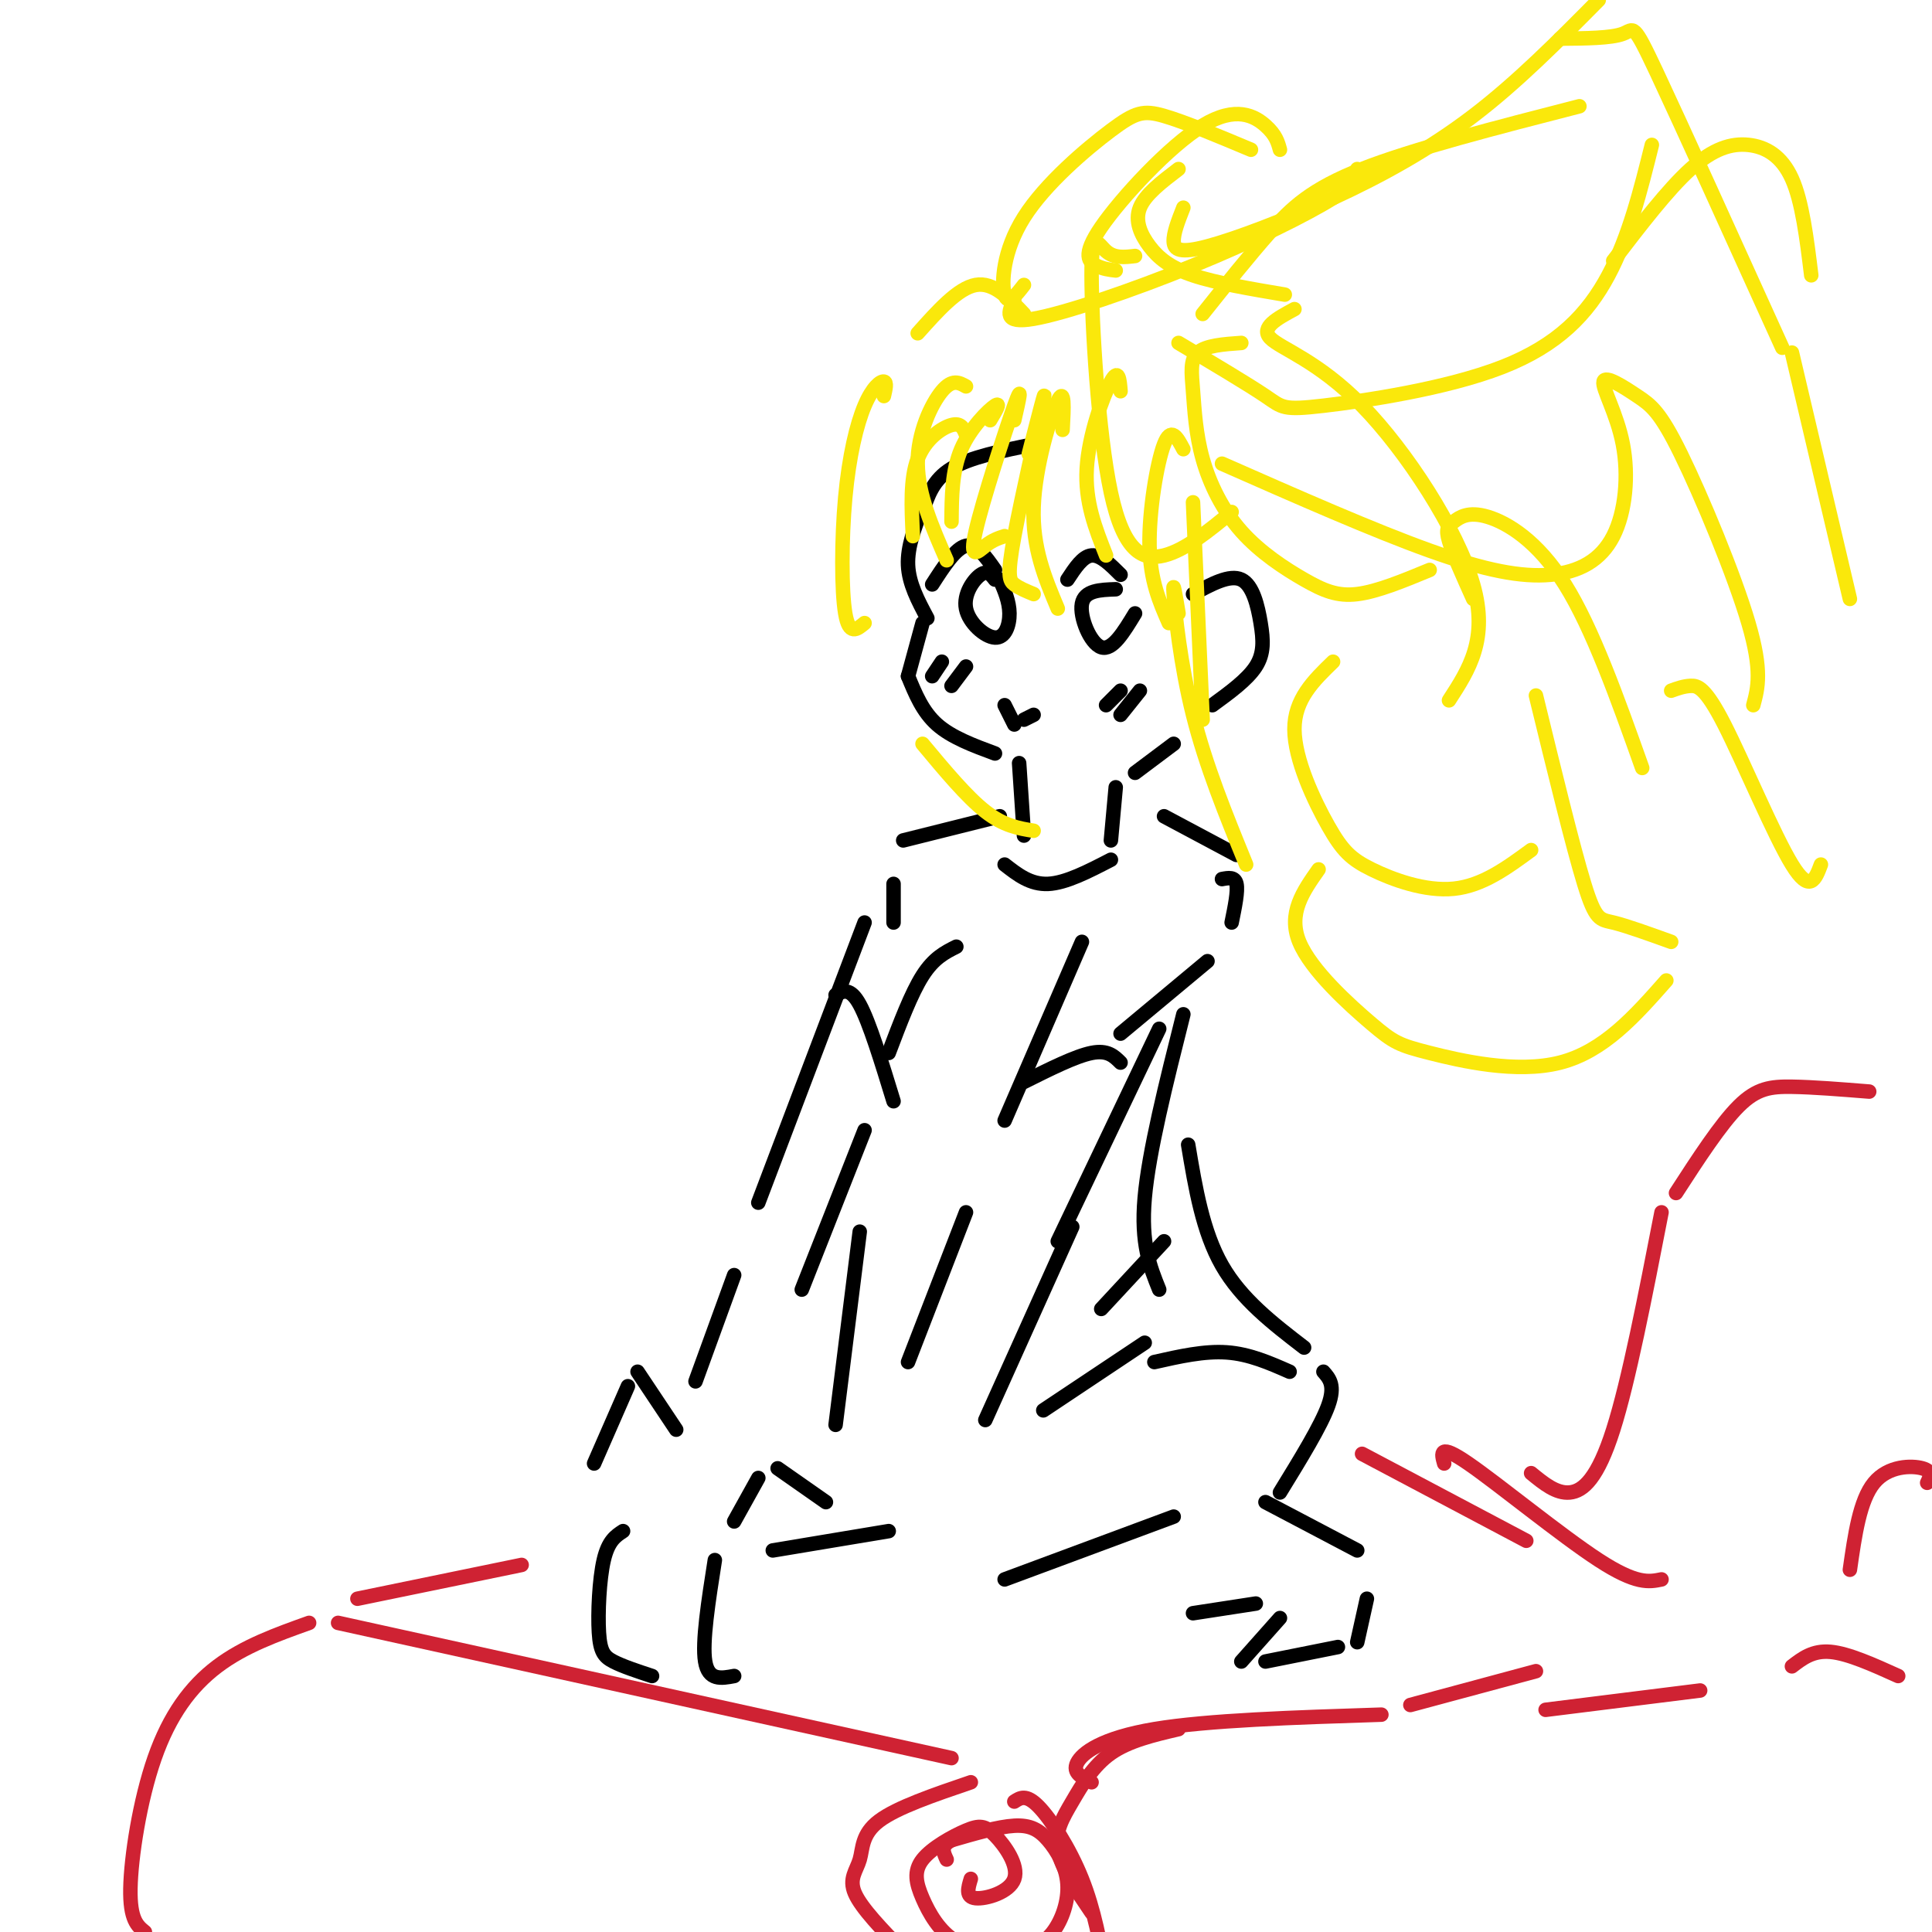 <svg viewBox='0 0 400 400' version='1.1' xmlns='http://www.w3.org/2000/svg' xmlns:xlink='http://www.w3.org/1999/xlink'><g fill='none' stroke='rgb(0,0,0)' stroke-width='3' stroke-linecap='round' stroke-linejoin='round'><path d='M191,105c-1.583,4.083 -3.167,8.167 -3,12c0.167,3.833 2.083,7.417 4,11'/><path d='M191,129c0.000,0.000 -3.000,11.000 -3,11'/><path d='M188,140c1.500,3.667 3.000,7.333 6,10c3.000,2.667 7.500,4.333 12,6'/><path d='M191,106c1.083,-3.333 2.167,-6.667 6,-9c3.833,-2.333 10.417,-3.667 17,-5'/><path d='M193,121c2.417,-3.750 4.833,-7.500 7,-8c2.167,-0.500 4.083,2.250 6,5'/><path d='M206,120c-0.774,-1.005 -1.547,-2.010 -3,-1c-1.453,1.010 -3.585,4.033 -3,7c0.585,2.967 3.888,5.876 6,6c2.112,0.124 3.032,-2.536 3,-5c-0.032,-2.464 -1.016,-4.732 -2,-7'/><path d='M221,120c1.583,-2.417 3.167,-4.833 5,-5c1.833,-0.167 3.917,1.917 6,4'/><path d='M231,122c-3.244,0.111 -6.489,0.222 -7,3c-0.511,2.778 1.711,8.222 4,9c2.289,0.778 4.644,-3.111 7,-7'/><path d='M208,146c0.000,0.000 2.000,4.000 2,4'/><path d='M214,148c0.000,0.000 -2.000,1.000 -2,1'/><path d='M247,123c3.798,-2.065 7.595,-4.131 10,-3c2.405,1.131 3.417,5.458 4,9c0.583,3.542 0.738,6.298 -1,9c-1.738,2.702 -5.369,5.351 -9,8'/><path d='M211,158c0.000,0.000 1.000,15.000 1,15'/><path d='M231,163c0.000,0.000 -1.000,11.000 -1,11'/><path d='M235,160c0.000,0.000 8.000,-6.000 8,-6'/><path d='M207,169c0.000,0.000 -20.000,5.000 -20,5'/><path d='M241,169c0.000,0.000 15.000,8.000 15,8'/><path d='M185,183c0.000,0.000 0.000,8.000 0,8'/><path d='M253,182c1.333,-0.250 2.667,-0.500 3,1c0.333,1.500 -0.333,4.750 -1,8'/><path d='M224,195c0.000,0.000 -16.000,37.000 -16,37'/><path d='M250,199c0.000,0.000 -18.000,15.000 -18,15'/><path d='M240,213c0.000,0.000 -21.000,44.000 -21,44'/><path d='M198,196c-2.333,1.167 -4.667,2.333 -7,6c-2.333,3.667 -4.667,9.833 -7,16'/><path d='M179,191c0.000,0.000 -22.000,58.000 -22,58'/><path d='M179,234c0.000,0.000 -13.000,33.000 -13,33'/><path d='M200,251c0.000,0.000 -12.000,31.000 -12,31'/><path d='M222,254c0.000,0.000 -18.000,40.000 -18,40'/><path d='M152,264c0.000,0.000 -8.000,22.000 -8,22'/><path d='M140,296c0.000,0.000 -8.000,-12.000 -8,-12'/><path d='M130,287c0.000,0.000 -7.000,16.000 -7,16'/><path d='M152,315c0.000,0.000 5.000,-9.000 5,-9'/><path d='M161,304c0.000,0.000 10.000,7.000 10,7'/><path d='M245,210c-3.583,14.250 -7.167,28.500 -8,38c-0.833,9.500 1.083,14.250 3,19'/><path d='M246,237c1.500,9.000 3.000,18.000 7,25c4.000,7.000 10.500,12.000 17,17'/><path d='M274,284c1.250,1.417 2.500,2.833 1,7c-1.500,4.167 -5.750,11.083 -10,18'/><path d='M148,323c-1.333,8.500 -2.667,17.000 -2,21c0.667,4.000 3.333,3.500 6,3'/><path d='M160,321c0.000,0.000 24.000,-4.000 24,-4'/><path d='M129,317c-1.536,1.000 -3.071,2.000 -4,6c-0.929,4.000 -1.250,11.000 -1,15c0.250,4.000 1.071,5.000 3,6c1.929,1.000 4.964,2.000 8,3'/><path d='M208,327c0.000,0.000 35.000,-13.000 35,-13'/><path d='M262,311c0.000,0.000 19.000,10.000 19,10'/><path d='M247,334c0.000,0.000 13.000,-2.000 13,-2'/><path d='M265,335c0.000,0.000 -8.000,9.000 -8,9'/><path d='M262,344c0.000,0.000 15.000,-3.000 15,-3'/><path d='M283,331c0.000,0.000 -2.000,9.000 -2,9'/><path d='M195,137c0.000,0.000 -2.000,3.000 -2,3'/><path d='M200,138c0.000,0.000 -3.000,4.000 -3,4'/><path d='M232,143c0.000,0.000 -3.000,3.000 -3,3'/><path d='M236,143c0.000,0.000 -4.000,5.000 -4,5'/></g>
<g fill='none' stroke='rgb(250,232,11)' stroke-width='3' stroke-linecap='round' stroke-linejoin='round'><path d='M200,90c-0.511,-1.267 -1.022,-2.533 -3,-2c-1.978,0.533 -5.422,2.867 -7,7c-1.578,4.133 -1.289,10.067 -1,16'/><path d='M205,87c1.156,-1.933 2.311,-3.867 1,-3c-1.311,0.867 -5.089,4.533 -7,9c-1.911,4.467 -1.956,9.733 -2,15'/><path d='M210,87c0.940,-4.107 1.881,-8.214 0,-3c-1.881,5.214 -6.583,19.750 -8,26c-1.417,6.250 0.452,4.214 2,3c1.548,-1.214 2.774,-1.607 4,-2'/><path d='M213,94c1.923,-7.530 3.845,-15.060 3,-11c-0.845,4.060 -4.458,19.708 -6,28c-1.542,8.292 -1.012,9.226 0,10c1.012,0.774 2.506,1.387 4,2'/><path d='M220,89c0.244,-4.511 0.489,-9.022 -1,-6c-1.489,3.022 -4.711,13.578 -5,22c-0.289,8.422 2.356,14.711 5,21'/><path d='M183,82c0.338,-1.447 0.676,-2.893 0,-3c-0.676,-0.107 -2.367,1.126 -4,5c-1.633,3.874 -3.209,10.389 -4,19c-0.791,8.611 -0.797,19.317 0,24c0.797,4.683 2.399,3.341 4,2'/><path d='M200,80c-1.422,-0.800 -2.844,-1.600 -5,1c-2.156,2.600 -5.044,8.600 -5,15c0.044,6.400 3.022,13.200 6,20'/><path d='M232,81c-0.200,-2.444 -0.400,-4.889 -2,-2c-1.600,2.889 -4.600,11.111 -5,18c-0.400,6.889 1.800,12.444 4,18'/><path d='M245,93c-1.267,-2.400 -2.533,-4.800 -4,-1c-1.467,3.800 -3.133,13.800 -3,21c0.133,7.200 2.067,11.600 4,16'/><path d='M247,104c0.000,0.000 2.000,45.000 2,45'/><path d='M244,127c-0.622,-3.778 -1.244,-7.556 -1,-4c0.244,3.556 1.356,14.444 4,25c2.644,10.556 6.822,20.778 11,31'/><path d='M191,154c4.583,5.500 9.167,11.000 13,14c3.833,3.000 6.917,3.500 10,4'/><path d='M190,69c4.167,-4.667 8.333,-9.333 12,-10c3.667,-0.667 6.833,2.667 10,6'/><path d='M235,53c-2.140,0.257 -4.281,0.514 -6,-1c-1.719,-1.514 -3.018,-4.797 -3,5c0.018,9.797 1.351,32.676 4,45c2.649,12.324 6.614,14.093 11,13c4.386,-1.093 9.193,-5.046 14,-9'/><path d='M257,71c-3.671,0.262 -7.342,0.523 -9,2c-1.658,1.477 -1.301,4.168 -1,8c0.301,3.832 0.548,8.803 2,14c1.452,5.197 4.111,10.620 8,15c3.889,4.380 9.009,7.718 13,10c3.991,2.282 6.855,3.509 11,3c4.145,-0.509 9.573,-2.755 15,-5'/><path d='M268,64c-3.548,1.911 -7.095,3.821 -5,6c2.095,2.179 9.833,4.625 19,14c9.167,9.375 19.762,25.679 23,37c3.238,11.321 -0.881,17.661 -5,24'/><path d='M276,137c-4.011,3.880 -8.022,7.761 -8,14c0.022,6.239 4.078,14.837 7,20c2.922,5.163 4.710,6.890 9,9c4.290,2.110 11.083,4.603 17,4c5.917,-0.603 10.959,-4.301 16,-8'/><path d='M305,124c-2.116,-4.700 -4.233,-9.400 -5,-12c-0.767,-2.600 -0.185,-3.099 1,-4c1.185,-0.901 2.973,-2.204 7,-1c4.027,1.204 10.293,4.915 16,14c5.707,9.085 10.853,23.542 16,38'/><path d='M318,144c3.822,15.667 7.644,31.333 10,39c2.356,7.667 3.244,7.333 6,8c2.756,0.667 7.378,2.333 12,4'/><path d='M273,180c-3.206,4.553 -6.411,9.107 -4,15c2.411,5.893 10.440,13.126 15,17c4.560,3.874 5.651,4.389 12,6c6.349,1.611 17.957,4.317 27,2c9.043,-2.317 15.522,-9.659 22,-17'/><path d='M253,96c15.709,6.924 31.418,13.847 43,18c11.582,4.153 19.037,5.534 25,5c5.963,-0.534 10.434,-2.984 13,-8c2.566,-5.016 3.229,-12.597 2,-19c-1.229,-6.403 -4.349,-11.627 -4,-13c0.349,-1.373 4.166,1.106 7,3c2.834,1.894 4.686,3.202 9,12c4.314,8.798 11.090,25.085 14,35c2.910,9.915 1.955,13.457 1,17'/><path d='M346,143c1.280,-0.464 2.560,-0.929 4,-1c1.440,-0.071 3.042,0.250 7,8c3.958,7.750 10.274,22.929 14,29c3.726,6.071 4.863,3.036 6,0'/><path d='M244,71c7.209,4.289 14.418,8.577 18,11c3.582,2.423 3.537,2.979 12,2c8.463,-0.979 25.432,-3.494 37,-8c11.568,-4.506 17.734,-11.002 22,-19c4.266,-7.998 6.633,-17.499 9,-27'/><path d='M334,54c5.649,-7.375 11.298,-14.750 16,-19c4.702,-4.250 8.458,-5.375 12,-5c3.542,0.375 6.869,2.250 9,7c2.131,4.750 3.065,12.375 4,20'/><path d='M249,65c4.800,-6.022 9.600,-12.044 14,-17c4.400,-4.956 8.400,-8.844 19,-13c10.600,-4.156 27.800,-8.578 45,-13'/><path d='M210,62c-1.208,2.554 -2.417,5.107 4,4c6.417,-1.107 20.458,-5.875 33,-11c12.542,-5.125 23.583,-10.607 29,-14c5.417,-3.393 5.208,-4.696 5,-6'/><path d='M245,43c-1.040,2.640 -2.080,5.279 -2,7c0.080,1.721 1.279,2.523 7,1c5.721,-1.523 15.963,-5.372 26,-10c10.037,-4.628 19.868,-10.037 29,-17c9.132,-6.963 17.566,-15.482 26,-24'/><path d='M323,8c5.289,-0.044 10.578,-0.089 13,-1c2.422,-0.911 1.978,-2.689 7,8c5.022,10.689 15.511,33.844 26,57'/><path d='M371,73c0.000,0.000 12.000,51.000 12,51'/><path d='M212,59c-1.657,2.147 -3.314,4.293 -4,2c-0.686,-2.293 -0.400,-9.027 4,-16c4.400,-6.973 12.915,-14.185 18,-18c5.085,-3.815 6.738,-4.233 11,-3c4.262,1.233 11.131,4.116 18,7'/><path d='M265,31c-0.418,-1.539 -0.836,-3.078 -3,-5c-2.164,-1.922 -6.075,-4.226 -13,0c-6.925,4.226 -16.864,14.984 -21,21c-4.136,6.016 -2.467,7.290 -1,8c1.467,0.710 2.734,0.855 4,1'/><path d='M244,35c-3.452,2.631 -6.905,5.262 -8,8c-1.095,2.738 0.167,5.583 2,8c1.833,2.417 4.238,4.405 9,6c4.762,1.595 11.881,2.798 19,4'/></g>
<g fill='none' stroke='rgb(207,34,51)' stroke-width='3' stroke-linecap='round' stroke-linejoin='round'><path d='M64,336c-6.726,2.405 -13.452,4.810 -19,9c-5.548,4.190 -9.917,10.167 -13,19c-3.083,8.833 -4.881,20.524 -5,27c-0.119,6.476 1.440,7.738 3,9'/><path d='M70,336c0.000,0.000 127.000,28.000 127,28'/><path d='M201,369c-7.667,2.613 -15.333,5.226 -19,8c-3.667,2.774 -3.333,5.708 -4,8c-0.667,2.292 -2.333,3.940 -1,7c1.333,3.060 5.667,7.530 10,12'/><path d='M210,373c1.222,-0.800 2.444,-1.600 5,1c2.556,2.600 6.444,8.600 9,15c2.556,6.400 3.778,13.200 5,20'/><path d='M74,331c0.000,0.000 34.000,-7.000 34,-7'/><path d='M226,396c-3.143,-4.631 -6.286,-9.262 -7,-13c-0.714,-3.738 1.000,-6.583 3,-10c2.000,-3.417 4.286,-7.405 8,-10c3.714,-2.595 8.857,-3.798 14,-5'/><path d='M226,369c-2.000,-0.978 -4.000,-1.956 -3,-4c1.000,-2.044 5.000,-5.156 16,-7c11.000,-1.844 29.000,-2.422 47,-3'/><path d='M282,301c0.000,0.000 34.000,18.000 34,18'/><path d='M292,353c0.000,0.000 26.000,-7.000 26,-7'/><path d='M299,303c-0.600,-2.133 -1.200,-4.267 5,0c6.200,4.267 19.200,14.933 27,20c7.800,5.067 10.400,4.533 13,4'/><path d='M320,354c0.000,0.000 32.000,-4.000 32,-4'/><path d='M317,305c2.600,2.133 5.200,4.267 8,4c2.800,-0.267 5.800,-2.933 9,-13c3.200,-10.067 6.600,-27.533 10,-45'/><path d='M347,247c4.622,-7.133 9.244,-14.267 13,-18c3.756,-3.733 6.644,-4.067 11,-4c4.356,0.067 10.178,0.533 16,1'/><path d='M399,307c0.578,-1.200 1.156,-2.400 -1,-3c-2.156,-0.600 -7.044,-0.600 -10,3c-2.956,3.600 -3.978,10.800 -5,18'/><path d='M371,345c2.167,-1.667 4.333,-3.333 8,-3c3.667,0.333 8.833,2.667 14,5'/><path d='M201,389c-0.575,1.888 -1.150,3.777 1,4c2.150,0.223 7.024,-1.218 8,-4c0.976,-2.782 -1.947,-6.904 -4,-9c-2.053,-2.096 -3.237,-2.168 -6,-1c-2.763,1.168 -7.103,3.574 -9,6c-1.897,2.426 -1.349,4.873 0,8c1.349,3.127 3.500,6.934 7,9c3.500,2.066 8.351,2.390 12,2c3.649,-0.390 6.097,-1.494 8,-4c1.903,-2.506 3.263,-6.414 3,-10c-0.263,-3.586 -2.148,-6.850 -4,-9c-1.852,-2.150 -3.672,-3.186 -7,-3c-3.328,0.186 -8.164,1.593 -13,3'/><path d='M197,381c-2.333,1.167 -1.667,2.583 -1,4'/></g>
<g fill='none' stroke='rgb(0,0,0)' stroke-width='3' stroke-linecap='round' stroke-linejoin='round'><path d='M208,179c2.667,2.083 5.333,4.167 9,4c3.667,-0.167 8.333,-2.583 13,-5'/><path d='M173,206c1.500,-0.833 3.000,-1.667 5,2c2.000,3.667 4.500,11.833 7,20'/><path d='M212,224c5.333,-2.667 10.667,-5.333 14,-6c3.333,-0.667 4.667,0.667 6,2'/><path d='M241,257c0.000,0.000 -13.000,14.000 -13,14'/><path d='M178,255c0.000,0.000 -5.000,40.000 -5,40'/><path d='M237,278c0.000,0.000 -21.000,14.000 -21,14'/><path d='M239,282c5.167,-1.167 10.333,-2.333 15,-2c4.667,0.333 8.833,2.167 13,4'/></g>
</svg>